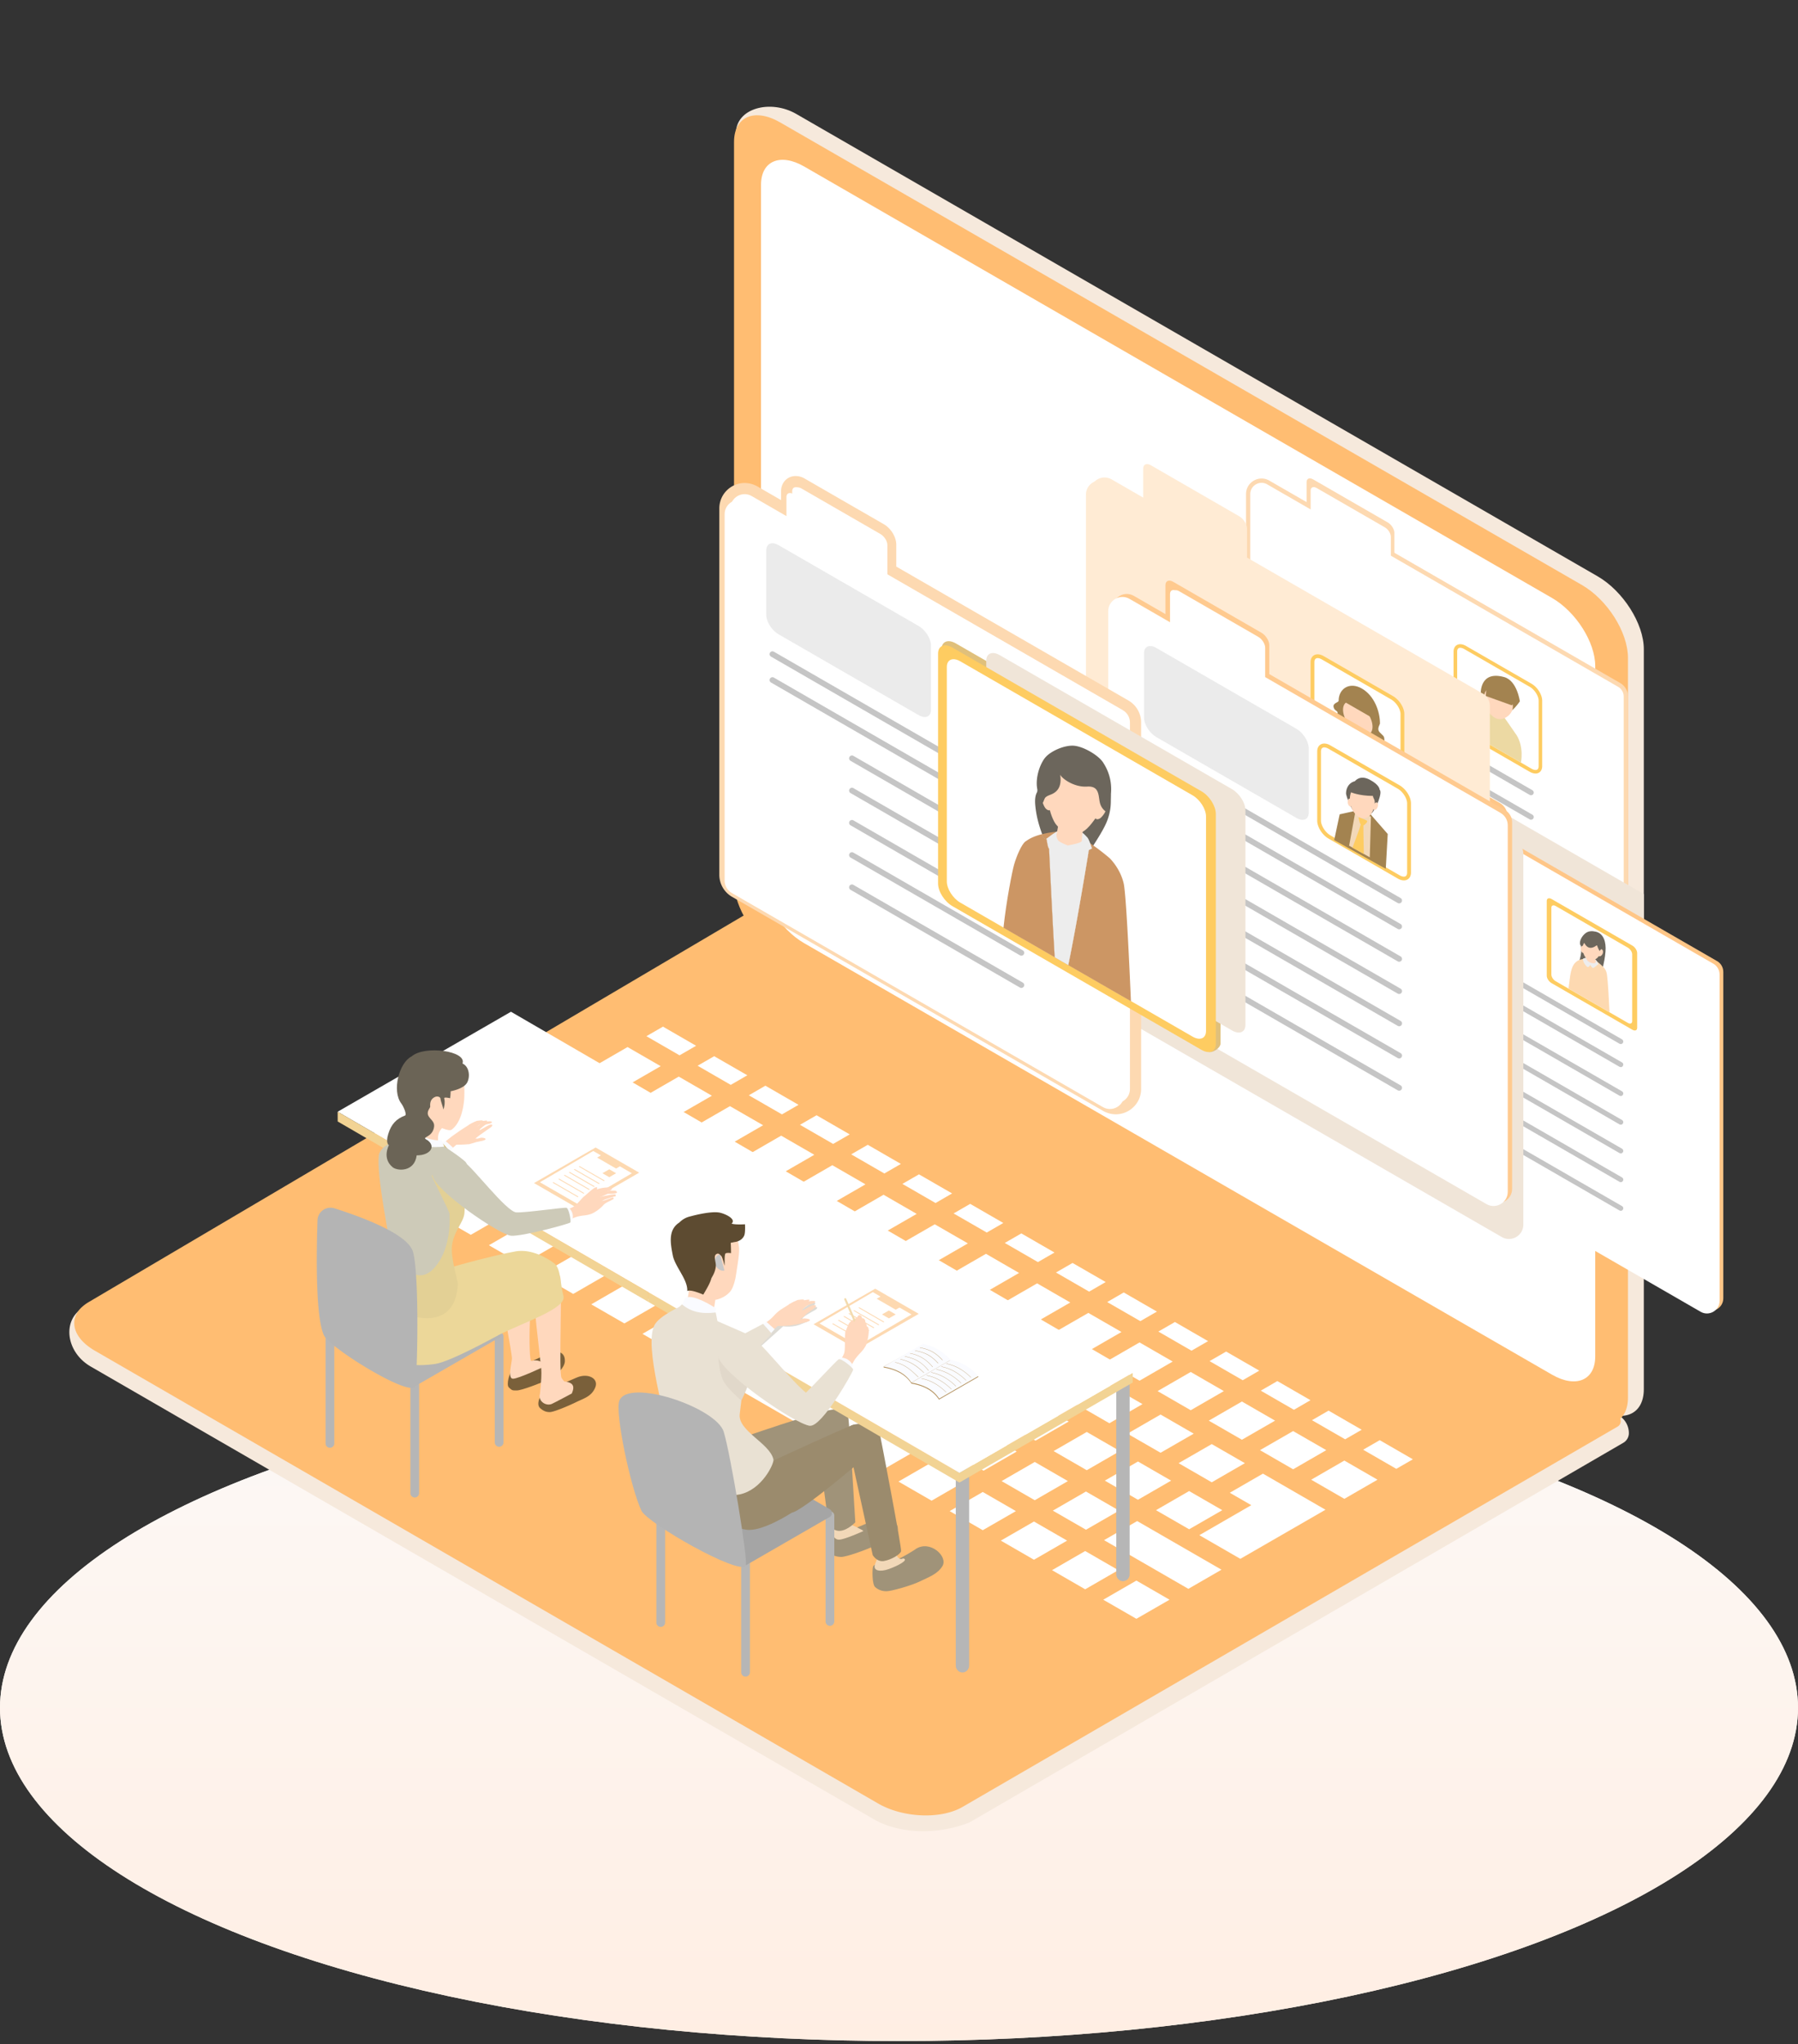 <svg viewBox="0 0 337 383" fill="none" xmlns="http://www.w3.org/2000/svg"><rect x="0" y="0" width="337" height="383" fill="#333333" stroke="none"/><ellipse cx="168.5" cy="319.965" rx="168.5" ry="62.453" fill="url(#a)"/><ellipse cx="168.5" cy="319.965" rx="168.5" ry="62.453" fill="url(#b)"/><path d="M303.361 265.154a3.893 3.893 0 0 1 1.938 3.359c0 .747-.397 1.439-1.043 1.812l-122.571 71.143c-6.134 2.403-13.21 2.1-17.888-.598L17.01 256.04c-4.679-2.706-5.426-8.724-1.378-11.065l127.171-73.064 160.565 93.243h-.007Z" fill="#F6E9DC"/><path d="M303.197 265.27a1.166 1.166 0 0 1 0 2.014l-122.82 71.284c-4.055 2.332-11.131 2.037-15.802-.669L17.78 253.07c-4.04-2.333-4.966-5.708-2.522-8.095h.008a7.54 7.54 0 0 1 1.377-1.027l123.926-73.11 1.86 1.073 160.768 93.359Z" fill="#FFBD72"/><path d="m127.367 197.727-6.212-3.584 3.106-1.789 6.212 3.585-3.106 1.788Zm9.598 5.537-6.212-3.585 3.106-1.788 6.212 3.577-3.106 1.796Zm9.597 5.529-6.211-3.577 3.105-1.797 6.212 3.585-3.106 1.789Zm9.591 5.536-6.212-3.584 3.106-1.789 6.212 3.585-3.106 1.788Zm9.598 5.536-6.212-3.584 3.106-1.789 6.212 3.585-3.106 1.788Zm9.598 5.537-6.212-3.585 3.106-1.788 6.211 3.577-3.105 1.796Zm9.598 5.529-6.212-3.577 3.106-1.796 6.212 3.584-3.106 1.789Zm9.59 5.537-6.212-3.585 3.106-1.789 6.212 3.585-3.106 1.789Zm9.599 5.536-6.212-3.585 3.106-1.788 6.212 3.577-3.106 1.796Zm9.597 5.529-6.212-3.577 3.106-1.796 6.212 3.584-3.106 1.789Zm9.59 5.537-6.212-3.585 3.106-1.789 6.212 3.585-3.106 1.789Zm9.599 5.536-6.212-3.585 3.106-1.788 6.212 3.577-3.106 1.796Zm9.597 5.537-6.211-3.585 3.106-1.796 6.211 3.584-3.106 1.797Zm9.598 5.528-6.212-3.577 3.106-1.796 6.212 3.585-3.106 1.788Zm9.591 5.537-6.212-3.585 3.106-1.788 6.212 3.585-3.106 1.788Zm-144.087-71.859-6.204-3.585 6.204-3.584 6.212 3.584-6.212 3.585Zm9.598 5.529-6.212-3.577 6.212-3.585 6.211 3.585-6.211 3.577Zm9.598 5.537-6.212-3.585 6.212-3.577 6.212 3.577-6.212 3.585Zm9.598 5.536-6.212-3.584 6.212-3.585 6.212 3.585-6.212 3.584Zm9.59 5.536-6.212-3.584 6.212-3.585 6.212 3.585-6.212 3.584Zm9.598 5.529-6.211-3.577 6.211-3.585 6.212 3.585-6.212 3.577Zm9.598 5.537-6.212-3.585 6.212-3.577 6.212 3.577-6.212 3.585Zm9.598 5.536-6.212-3.584 6.212-3.585 6.204 3.585-6.204 3.584Zm9.591 5.529-6.212-3.577 6.212-3.584 6.211 3.584-6.211 3.577Zm9.597 5.537-6.212-3.585 6.212-3.577 6.212 3.577-6.212 3.585Zm9.599 5.537-6.212-3.585 6.212-3.585 6.212 3.585-6.212 3.585Zm9.59 5.536-6.212-3.585 6.212-3.584 6.212 3.584-6.212 3.585Zm9.597 5.529-6.211-3.577 6.211-3.585 6.212 3.585-6.212 3.577Zm9.598 5.537-6.212-3.585 6.212-3.577 6.212 3.577-6.212 3.585Zm9.599 5.536-6.212-3.585 6.212-3.585 6.211 3.585-6.211 3.585Zm-140.001-69.51-10.298-5.933 6.212-3.585 10.298 5.941-6.212 3.577Zm9.59 5.536-6.211-3.585 6.211-3.577 6.212 3.577-6.212 3.585Zm9.598 5.537-6.212-3.585 6.212-3.584 6.212 3.584-6.212 3.585Zm9.599 5.536-6.212-3.584 6.212-3.585 6.212 3.585-6.212 3.584Zm9.597 5.529-6.211-3.577 6.211-3.585 6.204 3.585-6.204 3.577Zm9.59 5.537-6.212-3.585 6.212-3.577 6.212 3.577-6.212 3.585Zm9.598 5.536-6.212-3.584 6.212-3.585 6.212 3.585-6.212 3.584Zm9.599 5.529-6.212-3.577 6.212-3.585 6.211 3.585-6.211 3.577Zm9.589 5.537-6.211-3.585 6.211-3.577 6.212 3.577-6.212 3.585Zm9.598 5.536-6.212-3.585 6.212-3.585 6.212 3.585-6.212 3.585Zm9.599 5.537-6.212-3.585 6.212-3.585 6.211 3.585-6.211 3.585Zm9.597 5.529-6.211-3.577 6.211-3.585 6.212 3.585-6.212 3.577Zm9.591 5.536-6.212-3.585 6.212-3.577 6.212 3.577-6.212 3.585ZM98.137 207.424l-6.212 3.577 15.81 9.121 6.211-3.585-15.81-9.113Zm19.188 18.235-6.212-3.585 6.212-3.585 6.212 3.585-6.212 3.585Zm9.598 5.528-6.212-3.577 6.212-3.585 6.212 3.585-6.212 3.577Zm9.597 5.537-6.211-3.585 6.211-3.577 6.212 3.577-6.212 3.585Zm9.599 5.537-6.212-3.585 6.212-3.585 6.212 3.585-6.212 3.585Zm9.59 5.528-6.212-3.577 6.212-3.585 6.212 3.585-6.212 3.577Zm9.599 5.537-6.212-3.585 6.212-3.577 6.211 3.577-6.211 3.585Zm9.597 5.536-6.212-3.584 6.212-3.585 6.212 3.585-6.212 3.584Zm9.59 5.529-6.204-3.577 6.204-3.585 6.212 3.585-6.212 3.577Zm9.599 5.537-6.212-3.585 6.212-3.577 6.211 3.577-6.211 3.585Zm9.597 5.536-6.212-3.585 6.212-3.585 6.212 3.585-6.212 3.585Zm9.598 5.537-6.212-3.585 6.212-3.584 6.212 3.584-6.212 3.585Zm9.59 5.528-6.212-3.577 6.212-3.584 6.212 3.584-6.212 3.577Z" fill="#fff"/><path d="m236.712 276.102-6.212 3.585 4.032 2.325-9.738 5.622 7.683 4.432 15.958-9.199-11.723-6.765ZM88.391 213.038l-6.211 3.585 15.81 9.113 6.211-3.577-15.81-9.121Zm19.197 18.235-6.212-3.585 6.212-3.577 6.212 3.577-6.212 3.585Zm9.59 5.537-6.212-3.585 6.212-3.585 6.211 3.585-6.211 3.585Zm9.597 5.536-6.212-3.585 6.212-3.585 6.212 3.585-6.212 3.585Zm9.599 5.529-6.212-3.577 6.212-3.585 6.212 3.585-6.212 3.577Zm9.598 5.536-6.212-3.585 6.212-3.576 6.211 3.576-6.211 3.585Zm9.589 5.537-6.211-3.585 6.211-3.585 6.212 3.585-6.212 3.585Zm9.599 5.529-6.212-3.577 6.212-3.585 6.212 3.585-6.212 3.577Zm9.598 5.536-6.212-3.585 6.212-3.577 6.212 3.577-6.212 3.585Zm9.59 5.537-6.204-3.585 6.204-3.585 6.211 3.585-6.211 3.585Zm9.598 5.537-6.212-3.585 6.212-3.585 6.212 3.585-6.212 3.585Zm9.598 5.528-6.212-3.577 6.212-3.584 6.212 3.584-6.212 3.577Zm9.598-1.625-6.212 3.577 15.802 9.121 6.212-3.585-15.802-9.113ZM78.653 225.822l-6.212-3.577 6.212-3.584 6.212 3.584-6.212 3.577Zm9.59 5.537-6.212-3.585 6.212-3.577 6.212 3.577-6.212 3.585Zm9.599 5.537-6.212-3.585 6.212-3.585 6.212 3.585-6.212 3.585Zm9.597 5.536-6.211-3.585 6.211-3.584 6.212 3.584-6.212 3.585Zm9.59 5.529-6.212-3.577 6.212-3.585 6.212 3.585-6.212 3.577Zm9.598-1.626-6.212 3.577 44.596 25.724 6.212-3.585-44.596-25.716Zm47.983 34.837-6.212-3.584 6.212-3.585 6.212 3.585-6.212 3.584Zm9.59 5.529-6.204-3.577 6.204-3.584 6.212 3.584-6.212 3.577Zm9.598 5.537-6.212-3.585 6.212-3.577 6.212 3.577-6.212 3.585Zm9.597 5.537-6.211-3.585 6.211-3.585 6.212 3.585-6.212 3.585Zm9.599 5.528-6.212-3.577 6.212-3.585 6.212 3.585-6.212 3.577Z" fill="#fff"/><path d="M308.102 121.631v138.655c0 4.774-3.884 6.415-8.664 3.647l-150.22-86.641c-4.795-2.753-8.664-8.865-8.664-13.655l-2.623-138.64c0-4.774 6.492-6.415 11.287-3.662l150.22 86.641c4.78 2.761 8.664 8.873 8.664 13.655Z" fill="#F6E9DC"/><path d="M305.128 123.233v138.639c0 4.775-3.877 6.415-8.664 3.663l-150.22-86.641c-4.78-2.761-8.664-8.873-8.664-13.655V26.592c0-4.775 3.884-6.416 8.664-3.647l150.22 86.641c4.795 2.752 8.664 8.864 8.664 13.654v-.007Z" fill="#FFBD72"/><path d="m290.906 257.564-74.238-42.815-65.941-38.032c-4.468-2.574-8.087-8.282-8.087-12.738V34.609c0-4.464 3.619-5.988 8.087-3.414l140.179 80.848c4.468 2.574 8.088 8.282 8.088 12.737v129.371c0 4.463-3.62 5.987-8.088 3.413Z" fill="#fff"/><path d="m246.123 98.722 13.996 8.072c.685.396 1.229.163 1.229-.521v-6.439c0-.684-.552-1.547-1.229-1.944l-13.996-8.071c-.686-.397-1.23-.163-1.23.52v6.44c0 .684.552 1.547 1.23 1.943Z" fill="#FDD9B1"/><path d="m300.963 197.587-65.762-37.924a2.515 2.515 0 0 1-1.261-2.177V92.571c0-1.936 2.094-3.141 3.776-2.177l65.761 37.924a2.515 2.515 0 0 1 1.261 2.177v64.915c0 1.936-2.094 3.141-3.775 2.177Z" fill="#fff"/><path d="M302.216 198.326a2.889 2.889 0 0 1-1.456-.396l-65.761-37.924a2.927 2.927 0 0 1-1.456-2.52V92.572c0-1.05.545-1.999 1.456-2.52.91-.528 2-.528 2.919 0l65.761 37.924a2.93 2.93 0 0 1 1.456 2.52v64.914c0 1.05-.545 1.999-1.456 2.52a2.91 2.91 0 0 1-1.456.396h-.007Zm-1.059-1.081a2.103 2.103 0 0 0 2.117 0 2.09 2.09 0 0 0 1.059-1.827v-64.915c0-.754-.405-1.454-1.059-1.827l-65.761-37.924a2.103 2.103 0 0 0-2.117 0 2.09 2.09 0 0 0-1.059 1.828v64.914c0 .754.405 1.454 1.059 1.828l65.761 37.923Z" fill="#FDD9B1"/><path d="m246.784 99.555 12.774 7.364c.623.357 1.129.147 1.129-.475v-5.871c0-.622-.506-1.415-1.129-1.773l-12.774-7.364c-.623-.357-1.129-.147-1.129.475v5.87c0 .623.506 1.416 1.129 1.774Zm27.836 37.682 12.26 7.069c1.02.583 1.838.241 1.838-.778v-12.247c0-1.019-.826-2.318-1.838-2.901l-12.26-7.068c-1.019-.583-1.837-.241-1.837.777v12.248c0 1.018.825 2.317 1.837 2.9Z" fill="#fff"/><path d="M287.8 144.928c-.335 0-.709-.109-1.09-.327l-12.26-7.068c-1.129-.654-2.009-2.053-2.009-3.189v-12.247c0-.567.218-1.003.615-1.236.46-.265 1.09-.202 1.728.171l12.261 7.068c1.128.653 2.008 2.053 2.008 3.188v12.248c0 .567-.218 1.003-.615 1.236a1.257 1.257 0 0 1-.638.163v-.007Zm-14.098-23.562a.63.63 0 0 0-.303.07c-.234.132-.28.428-.28.653v12.248c0 .894.762 2.084 1.673 2.612l10.283 5.934 1.977 1.143c.421.241.818.303 1.059.171.234-.132.28-.428.28-.653v-12.248c0-.894-.763-2.084-1.673-2.612l-12.261-7.069c-.272-.155-.537-.241-.755-.241v-.008Z" fill="#FECC61"/><path d="M277.547 129.982s1.861 2.761 3.262 3.678c1.837 1.198 4.056-2.255 4.056-2.255s-.506-3.865-2.92-4.541c-4.662-1.307-4.405 3.118-4.405 3.118h.007Z" fill="#A38350"/><path d="m284.219 137.688-1.814-2.62c-.919-1.447-2.398-2.302-3.316-1.913l-2.297.941c-1.276.7-1.432 1.913-1.782 2.962l10.057 5.817s.631-2.869-.848-5.195v.008Z" fill="#ECD9A3"/><path d="M278.193 130.503c0 1.446.561 3.157 2.009 3.989 1.448.832 3.355-.614 3.355-2.053 0-1.438-1.3-2.201-2.748-3.04-1.448-.832-2.616-.343-2.616 1.104Z" fill="#FFD8BD"/><path d="m278.481 130.402 4.85 1.742.989-1.065-5.652-3.002-.187 2.325Z" fill="#A38350"/><path d="M286.959 149.002a.483.483 0 0 1-.25-.07l-44.097-25.435a.508.508 0 0 1 .506-.879l44.097 25.436c.242.14.327.451.187.692a.499.499 0 0 1-.436.249l-.007.007Zm0 4.588a.483.483 0 0 1-.25-.07l-44.097-25.435a.508.508 0 0 1 .506-.879l44.097 25.436c.242.14.327.451.187.692a.499.499 0 0 1-.436.249l-.007.007Zm0 5.739a.48.48 0 0 1-.249-.07l-30.04-17.325a.507.507 0 0 1 .506-.879l30.04 17.325c.241.14.327.451.186.692a.496.496 0 0 1-.435.249l-.008.008Zm0 5.715a.48.48 0 0 1-.249-.07l-30.04-17.325a.507.507 0 0 1 .506-.878l30.04 17.325c.241.14.327.451.186.692a.498.498 0 0 1-.435.249l-.008.007Zm0 5.708a.489.489 0 0 1-.249-.07l-30.04-17.325a.507.507 0 0 1 .506-.879l30.04 17.325c.241.14.327.451.186.692a.496.496 0 0 1-.435.249l-.008.008Zm0 5.716a.489.489 0 0 1-.249-.07l-30.04-17.325a.507.507 0 0 1 .506-.879l30.04 17.325c.241.14.327.451.186.692a.498.498 0 0 1-.435.249l-.008.008Zm0 5.707a.48.48 0 0 1-.249-.07l-30.04-17.325a.507.507 0 0 1 .506-.879l30.04 17.325c.241.14.327.451.186.693a.497.497 0 0 1-.435.248l-.008.008Z" fill="#C5C5C5"/><path d="M308.101 167.525v62.325l-42.736-24.635a2.232 2.232 0 0 1-1.105-1.92v-57.232c0-1.711 1.845-2.776 3.331-1.921l40.51 23.375v.008Z" fill="#F0E5D8"/><path d="m321.824 180.068-39.334-22.683v-4.845c0-.715-.584-1.633-1.3-2.045l-14.736-8.499c-.716-.412-1.299-.171-1.299.544v4.845l-5.27-3.041c-1.581-.909-3.55.226-3.55 2.045v61.136c0 .847.451 1.625 1.183 2.045l61.932 35.715c1.58.91 3.549-.225 3.549-2.045v-61.135c0-.848-.451-1.625-1.183-2.045l.008.008Z" fill="#FFC687"/><path d="m321.108 180.55-39.668-22.878v-4.704c0-.638-.522-1.462-1.16-1.827l-13.179-7.605c-.638-.374-1.16-.148-1.16.489v4.705l-6.757-3.896c-1.58-.91-3.549.226-3.549 2.045v61.136c0 .847.451 1.625 1.183 2.045l61.931 35.715c1.581.91 3.55-.225 3.55-2.045v-61.135c0-.848-.451-1.625-1.183-2.045h-.008Z" fill="#fff"/><path d="M303.773 195.612a.51.51 0 0 1-.234-.062l-41.529-23.951a.472.472 0 1 1 .475-.816l41.529 23.95a.47.47 0 0 1 .171.645.47.47 0 0 1-.412.242v-.008Zm0 4.323a.499.499 0 0 1-.234-.062l-41.529-23.951a.472.472 0 0 1 .475-.816l41.529 23.95a.47.47 0 0 1 .171.646.47.47 0 0 1-.412.241v-.008Zm0 5.412a.499.499 0 0 1-.234-.062l-28.288-16.314a.472.472 0 1 1 .475-.817l28.288 16.315a.47.47 0 0 1 .171.645.47.47 0 0 1-.412.241v-.008Zm0 5.374a.51.51 0 0 1-.234-.062l-28.288-16.315a.471.471 0 1 1 .475-.816l28.288 16.314a.47.47 0 0 1 .171.646.47.47 0 0 1-.412.241v-.008Zm0 5.381a.5.5 0 0 1-.234-.063l-28.288-16.314a.471.471 0 1 1 .475-.816l28.288 16.314a.47.47 0 0 1 .171.645.469.469 0 0 1-.412.241v-.007Zm0 5.381a.499.499 0 0 1-.234-.062l-28.288-16.314a.473.473 0 0 1 .475-.817l28.288 16.314a.47.47 0 0 1 .171.646.47.47 0 0 1-.412.241v-.008Zm0 5.373a.499.499 0 0 1-.234-.062l-28.288-16.314a.473.473 0 0 1 .475-.817l28.288 16.314a.47.47 0 0 1 .171.646.47.47 0 0 1-.412.241v-.008Z" fill="#C5C5C5"/><path d="m305.976 192.945-15.187-8.756c-.483-.28-.88-.894-.88-1.376V168.8c0-.482.389-.645.88-.373l15.187 8.756c.482.28.879.894.879 1.376v14.012c0 .483-.389.646-.879.374Z" fill="#FECC61"/><path d="M305.922 178.8v12.527c0 .428-.358.584-.787.335l-3.456-1.991-7.698-4.44-2.421-1.4c-.428-.249-.787-.801-.787-1.228v-12.528c0-.427.359-.575.787-.334l13.575 7.831c.429.248.787.8.787 1.228Z" fill="#fff"/><path d="M296.285 177.175c.343.474-.202 3.46-.568 3.188 0 0 1.3 1.151 2.218 1.75 1.199.785 2.343.373 2.343.373-.28.062.452-1.89.639-4.168.155-1.835-.358-3.414-1.798-3.748-.67-.156-1.324-.171-1.908.249-.794.583-1.362 1.757-.934 2.356h.008Z" fill="#6C665C"/><path d="m301.679 189.663-7.699-4.44c.468-3.211.304-5.723 3.667-5.583h.008c.576.062 1.627.459 1.627.459 1.37 1.135 1.798 1.477 1.938 2.69.148 1.151.335 4.246.451 6.874h.008Z" fill="#FDD9B1"/><path d="M299.187 179.935s-.475-.599-1.09-.606c-.537 0-1.222.178-1.401.311.024.124.296.824.467.956.156.125.748.187 1.448.117.701-.07.568-.778.568-.778h.008Z" fill="#EDEDED"/><path d="M297.459 180.176c-.109-.085-.148-.334-.156-.451l-.599-.07c-.063.685.724 1.555.934 1.54.21-.016.459-.428.467-.443 0-.07.015-.195.015-.265 0 0-.498-.179-.661-.311Z" fill="#EDEDED"/><path d="M299.593 180.643c-.257.14-.911.863-1.121.684-.211-.179-.545-.661-.475-.879.194.016 1.012-.249 1.191-.513.054.031.381.63.405.708Z" fill="#EDEDED"/><path d="M297.592 179.15c-.202.093-.358.194-.288.428.094.295.304.521.568.676.187.109.374.187.592.21.14.016.311.039.444-.015.163-.063.241-.242.202-.413-.086-.35-.498-.645-.809-.769-.218-.086-.46-.109-.709-.117Z" fill="#FFD8BD"/><path d="M296.634 177.563c0 .941.373 2.279 1.533 2.341.631.031 1.409-.288 1.682-1.197.148-.498.264-.545.015-.988-.311-.552-1.027-.941-1.549-1.236-.942-.545-1.673.14-1.673 1.088l-.008-.008Z" fill="#FFD8BD"/><path d="M296.837 176.475c.545 1.135 1.277 1.508 2.483.614.273.762.498 1.306.817 1.143l-.233-1.135-2.592-1.423-.475.801Z" fill="#6C665C"/><path d="M300.386 178.691c-.148.358-.467.568-.724.459-.257-.101.265-1.4.522-1.299.257.101.35.475.202.84Zm-3.464-.125c-.272.055-.553-.217-.623-.598-.07-.381.094-.731.366-.778.273-.054.53 1.322.257 1.376Z" fill="#FFD8BD"/><path d="m277.906 129.951-44.176-25.482v-5.436c0-.8-.654-1.835-1.455-2.301l-16.55-9.55c-.801-.466-1.455-.186-1.455.615v5.435l-5.916-3.413c-1.775-1.027-3.994.256-3.994 2.302v68.67c0 .949.506 1.827 1.331 2.302l69.56 40.116c1.775 1.027 3.994-.256 3.994-2.301v-68.671c0-.948-.506-1.827-1.331-2.302l-.008.016Z" fill="#FFEBD4"/><path d="m277.096 130.495-44.557-25.7v-5.287c0-.724-.584-1.641-1.308-2.053l-14.805-8.538c-.724-.413-1.308-.171-1.308.552v5.287l-7.59-4.377c-1.774-1.027-3.993.256-3.993 2.301v68.671c0 .948.506 1.827 1.331 2.301l69.56 40.117c1.775 1.027 3.994-.257 3.994-2.302v-68.67c0-.949-.506-1.827-1.332-2.302h.008Z" fill="#FFEBD4"/><path d="m247.944 140.091 12.969 7.481c1.074.622 1.946.248 1.946-.825v-12.955c0-1.073-.872-2.449-1.946-3.071l-12.969-7.481c-1.074-.622-1.946-.249-1.946.825v12.954c0 1.074.872 2.45 1.946 3.072Z" fill="#fff"/><path d="M261.885 148.233c-.358 0-.755-.117-1.152-.35l-12.968-7.481c-1.191-.684-2.125-2.169-2.125-3.375v-12.955c0-.598.233-1.065.653-1.306.483-.28 1.153-.218 1.83.179l12.968 7.48c1.191.685 2.125 2.17 2.125 3.375v12.955c0 .599-.233 1.066-.653 1.307a1.32 1.32 0 0 1-.678.171Zm-13.762-8.445 12.968 7.48c.444.257.864.327 1.113.179.242-.14.296-.451.296-.692V133.8c0-.941-.809-2.208-1.767-2.76l-12.968-7.481c-.444-.256-.864-.326-1.113-.179-.242.14-.296.451-.296.692v12.955c0 .941.809 2.209 1.767 2.761Z" fill="#FECC61"/><path d="M250.902 131.296c0 .311-1.082.413-.958 1.136.133.723.686.692.748 1.026.14.778-1.183.389-.701 1.672.483 1.291 3.021 1.19 4.5 2.154 1.938 1.267 5.495 3.429 4.935.879-.094-.42-.88-.825-1.043-1.299-.187-.529.264-1.12.264-1.33 0-2.286-1.09-5.202-3.386-6.524-2.288-1.322-4.359 0-4.359 2.279v.007Z" fill="#A38350"/><path d="m259.192 142.541-3.013-4.744c-.965-1.524-2.537-2.434-3.51-2.022l-3.013 1.276c-1.565.661-.459 3.966 1.751 5.241l6.025 3.476c2.211 1.275 3.317-.755 1.752-3.22l.008-.007Z" fill="#A38350"/><path d="M251.727 132.968c0 1.524 1.237 3.476 2.763 4.363 1.526.878 2.763.357 2.763-1.167s-1.237-3.476-2.763-4.362c-1.526-.879-2.763-.358-2.763 1.166Z" fill="#FFD8BD"/><path d="m251.96 131.475 4.927 2.838v-1.454l-4.927-2.838v1.454Zm9.038 21.058a.539.539 0 0 1-.265-.07l-46.651-26.905a.534.534 0 1 1 .538-.926l46.65 26.906a.532.532 0 0 1-.264.995h-.008Zm0 4.86a.539.539 0 0 1-.265-.07l-46.651-26.905a.534.534 0 1 1 .538-.925l46.65 26.905a.534.534 0 0 1-.264.995h-.008Zm0 6.073a.533.533 0 0 1-.264-.07l-31.776-18.328a.533.533 0 0 1-.194-.731.533.533 0 0 1 .731-.194l31.776 18.328a.533.533 0 0 1-.265.995h-.008Zm0 6.042a.533.533 0 0 1-.264-.07l-31.776-18.328a.533.533 0 0 1-.194-.731.533.533 0 0 1 .731-.194l31.776 18.328a.533.533 0 0 1-.265.995h-.008Zm0 6.042a.533.533 0 0 1-.264-.07l-31.776-18.328a.533.533 0 0 1-.194-.731.533.533 0 0 1 .731-.194l31.776 18.328a.533.533 0 0 1-.265.995h-.008Zm0 6.042a.533.533 0 0 1-.264-.07l-31.776-18.328a.533.533 0 0 1-.194-.731.533.533 0 0 1 .731-.194l31.776 18.328a.533.533 0 0 1-.265.995h-.008Zm0 6.034a.533.533 0 0 1-.264-.07l-31.776-18.328a.534.534 0 1 1 .537-.925l31.776 18.328a.533.533 0 0 1-.265.995h-.008Z" fill="#A38350"/><path d="m281.478 231.771-70.385-40.591a2.69 2.69 0 0 1-1.347-2.325v-69.479c0-2.068 2.242-3.367 4.04-2.325l70.385 40.591a2.69 2.69 0 0 1 1.347 2.325v69.479c0 2.069-2.242 3.367-4.04 2.325Z" fill="#F0E5D8"/><path d="m282.077 151.779-44.176-25.482v-5.436c0-.801-.654-1.835-1.455-2.302l-16.55-9.549c-.802-.466-1.455-.186-1.455.615v5.435l-5.916-3.414c-1.775-1.026-3.994.257-3.994 2.302v68.671c0 .948.506 1.827 1.331 2.301l69.56 40.117c1.775 1.026 3.994-.257 3.994-2.302v-68.67c0-.949-.506-1.828-1.331-2.302l-.008.016Z" fill="#FFCA8F"/><path d="m281.276 152.323-44.144-25.459v-5.497c0-.723-.584-1.641-1.308-2.053l-14.806-8.538c-.296-.171-.568-.226-.794-.187-.537-.148-.926.117-.926.708v5.287l-7.59-4.378c-1.775-1.026-3.993.257-3.993 2.302v68.671c0 .948.506 1.827 1.331 2.301l69.56 40.117c1.775 1.027 3.993-.257 3.993-2.302v-68.67c0-.949-.506-1.827-1.331-2.302h.008Z" fill="#fff"/><path d="m216.737 138.108 26.248 15.14c1.277.739 2.312.304 2.312-.979v-12.077c0-1.275-1.035-2.908-2.312-3.647l-26.248-15.14c-1.277-.738-2.312-.303-2.312.98v12.076c0 1.276 1.035 2.909 2.312 3.647Z" fill="#EBEBEB"/><path d="m249.181 156.818 12.969 7.48c1.074.622 1.946.249 1.946-.824v-12.955c0-1.073-.872-2.45-1.946-3.072l-12.969-7.48c-1.074-.622-1.946-.249-1.946.824v12.955c0 1.073.872 2.449 1.946 3.072Z" fill="#fff"/><path d="M263.13 164.951c-.358 0-.755-.116-1.152-.349l-12.968-7.481c-1.191-.684-2.125-2.17-2.125-3.375v-12.955c0-.599.233-1.065.654-1.306.482-.28 1.152-.218 1.829.179l12.968 7.48c1.191.685 2.126 2.17 2.126 3.375v12.955c0 .599-.234 1.065-.654 1.306a1.307 1.307 0 0 1-.678.171Zm-13.77-8.437 12.969 7.481c.443.257.864.327 1.113.179.249-.14.296-.451.296-.692v-12.955c0-.941-.81-2.209-1.767-2.761l-12.969-7.48c-.444-.257-.864-.327-1.113-.179-.241.14-.296.451-.296.692v12.955c0 .941.81 2.208 1.767 2.76Z" fill="#FECC61"/><path d="M252.287 148.692c0 .264 1.098 3.966 2.584 4.199 2.748.436 2.92-1.757 3.402-3.328.483-1.571-.335-1.687-2.281-2.807-1.946-1.12-3.705 0-3.705 1.936Z" fill="#6C665C"/><path d="m260.102 156.258-2.973-3.406c-.826-1.299-2.452-1.236-3.278-.886l-2.755.606-1.028 4.829 9.668 5.381.366-6.524Z" fill="#A38350"/><path d="m256.74 160.628-3.869-2.177 1.199-6.563 2.888 1.119-.218 7.621Z" fill="#F2D8B8"/><path d="M256.234 153.793c-.319-.233-1.533-.661-1.596-.692.055.342.133 1.027.421 1.369-.203.762-1.565 4.354-1.565 4.354l2.133 1.182s-.109-4.541-.086-5.357c.265-.07.826-.677.693-.856Z" fill="#FECC61"/><path d="M253.424 148.046c-.724 1.221-.491 3.181.521 4.37 1.012 1.19 2.421 1.159 3.145-.062.42-.707.708-1.679.522-2.589-.133-.661-.615-1.276-1.044-1.781-1.011-1.19-2.42-1.159-3.144.062Z" fill="#FFD8BD"/><path d="M253.097 148.396s1.518.716 4.25.731c-.039.335.475.988.49 1.268.031.544-.381.599-.381.599l.272.575s1.503-3.033.849-3.624c0 0 .046-.863-1.845-1.858-1.892-.995-2.779.288-2.779.288l-.864 2.021h.008Z" fill="#6C665C"/><path d="M257.853 151.693c.256-.163.451-.583.436-.941-.016-.35-.242-.505-.499-.342-.257.164-.451.583-.436.941.016.35.242.506.499.342Zm-4.492-.785c.148-.272.109-.731-.077-1.034-.187-.303-.452-.327-.6-.055-.148.273-.109.731.078 1.035.187.303.451.326.599.054Z" fill="#FFD8BD"/><path d="M262.243 169.259a.539.539 0 0 1-.265-.07l-46.65-26.905a.535.535 0 1 1 .537-.925l46.651 26.905a.534.534 0 0 1-.265.995h-.008Zm0 4.86a.539.539 0 0 1-.265-.07l-46.65-26.905a.534.534 0 1 1 .537-.925l46.651 26.905a.534.534 0 0 1-.265.995h-.008Zm0 6.074a.543.543 0 0 1-.264-.07l-31.776-18.328a.534.534 0 1 1 .538-.926l31.775 18.328a.533.533 0 0 1-.265.996h-.008Zm0 6.042a.543.543 0 0 1-.264-.07l-31.776-18.328a.534.534 0 1 1 .538-.926l31.775 18.328a.533.533 0 0 1-.265.996h-.008Zm0 6.042a.543.543 0 0 1-.264-.07l-31.776-18.328a.534.534 0 1 1 .538-.926l31.775 18.328a.533.533 0 0 1-.265.996h-.008Zm0 6.034a.533.533 0 0 1-.264-.07l-31.776-18.328a.534.534 0 1 1 .538-.926l31.775 18.329a.532.532 0 0 1-.265.995h-.008Zm0 6.042a.533.533 0 0 1-.264-.07l-31.776-18.328a.534.534 0 1 1 .538-.926l31.775 18.329a.532.532 0 0 1-.265.995h-.008Z" fill="#C5C5C5"/><path d="M209.132 208.777a4.842 4.842 0 0 1-2.375-.638l-69.56-40.116a4.762 4.762 0 0 1-2.374-4.106v-68.67a4.757 4.757 0 0 1 4.749-4.752 4.85 4.85 0 0 1 2.374.638l4.452 2.566v-1.672c0-1.617 1.176-2.838 2.74-2.838.569 0 1.145.163 1.697.482l14.806 8.538c1.362.786 2.351 2.411 2.351 3.865v4.082l43.514 25.094a4.76 4.76 0 0 1 2.374 4.105v68.671a4.688 4.688 0 0 1-1.456 3.421 4.749 4.749 0 0 1-3.3 1.33h.008Z" fill="#FDD9B1"/><path d="m210.462 133.062-44.557-25.7v-5.288c0-.723-.583-1.641-1.307-2.053l-14.806-8.538c-.724-.412-1.308-.171-1.308.552v5.288l-7.589-4.378c-1.775-1.026-3.994.257-3.994 2.302v68.67c0 .949.506 1.827 1.331 2.302l69.56 40.117c1.775 1.026 3.994-.257 3.994-2.302v-68.671c0-.948-.506-1.827-1.331-2.301h.007Z" fill="#fff"/><path d="m209.38 134.15-44.557-25.7v-5.288c0-.723-.583-1.64-1.307-2.053l-14.806-8.538c-.724-.412-1.308-.17-1.308.553v5.287l-7.589-4.378c-1.775-1.026-3.994.257-3.994 2.302v68.67c0 .949.506 1.828 1.331 2.302l69.56 40.117c1.775 1.026 3.994-.257 3.994-2.302v-68.67c0-.949-.506-1.828-1.331-2.302h.007Z" fill="#fff"/><path d="m145.931 118.847 26.249 15.14c1.276.739 2.311.303 2.311-.98v-12.076c0-1.275-1.035-2.908-2.311-3.647l-26.249-15.14c-1.277-.739-2.312-.303-2.312.98V115.2c0 1.275 1.035 2.908 2.312 3.647Z" fill="#EBEBEB"/><path d="M191.431 150.006a.547.547 0 0 1-.265-.07l-46.651-26.906a.534.534 0 1 1 .537-.925l46.651 26.905a.534.534 0 0 1-.265.996h-.007Zm0 4.852a.547.547 0 0 1-.265-.07l-46.651-26.906a.534.534 0 1 1 .537-.925l46.651 26.905a.534.534 0 0 1-.265.996h-.007Zm0 6.073a.539.539 0 0 1-.265-.07l-31.775-18.328a.536.536 0 0 1 .537-.926l31.775 18.329a.533.533 0 0 1-.264.995h-.008Zm0 6.042a.539.539 0 0 1-.265-.07l-31.775-18.328a.536.536 0 0 1 .537-.926l31.775 18.329a.533.533 0 0 1-.264.995h-.008Zm0 6.042a.539.539 0 0 1-.265-.07l-31.775-18.328a.536.536 0 0 1 .537-.926l31.775 18.329a.533.533 0 0 1-.264.995h-.008Zm0 6.042a.539.539 0 0 1-.265-.07l-31.775-18.328a.536.536 0 0 1 .537-.926l31.775 18.329a.533.533 0 0 1-.264.995h-.008Zm0 6.042a.539.539 0 0 1-.265-.07l-31.775-18.328a.536.536 0 0 1 .537-.926l31.775 18.329a.533.533 0 0 1-.264.995h-.008Z" fill="#C5C5C5"/><path d="m150.205 100.931 14.806 8.538c.724.412 1.308.171 1.308-.552v-6.812c0-.723-.584-1.641-1.308-2.053l-14.806-8.538c-.724-.412-1.308-.17-1.308.552v6.812c0 .723.584 1.641 1.308 2.053Z" fill="#fff"/><path d="m225.829 195.915-46.675-26.92c-1.487-.856-2.693-2.753-2.693-4.238v-43.072c0-1.485 1.206-1.991 2.693-1.135l46.675 26.92c1.486.856 2.693 2.753 3.004 4.822 0 0-.07 42.527-.07 43.242 0 .716-1.191 1.618-2.016 1.587-.412-.016-.833-.63-.918-1.206Z" fill="#E0C07B"/><path d="m230.919 193.069-43.553-25.116c-1.386-.801-2.514-2.574-2.514-3.959V123.8c0-1.384 1.12-1.858 2.514-1.058l43.553 25.117c1.385.801 2.514 2.574 2.514 3.958v40.195c0 1.384-1.121 1.858-2.514 1.057Z" fill="#F0E5D8"/><path d="m225.19 196.701-46.674-26.921c-1.487-.855-2.694-2.752-2.694-4.238v-43.071c0-1.486 1.207-1.991 2.694-1.136l46.674 26.921c1.487.855 2.693 2.753 2.693 4.238v43.072c0 1.485-1.206 1.99-2.693 1.135Z" fill="#FECC61"/><path d="m223.532 194.228-43.553-25.117c-1.385-.801-2.514-2.574-2.514-3.958v-40.194c0-1.384 1.121-1.859 2.514-1.058l43.553 25.117c1.386.801 2.514 2.574 2.514 3.958v40.194c0 1.384-1.121 1.859-2.514 1.058Z" fill="#fff"/><path d="M208.213 149.679c-.023.707.078 2.216-.794 4.346-.537 1.299-1.689 3.134-2.498 4.378-.109.156-.195.296-.288.42-.063.101-.125.187-.18.265-.249.365-.412.598-.443.653h-.008s-.179-.047-.49-.132c-.172-.047-.374-.109-.615-.179-.218-.062-.46-.132-.717-.218 0 0 0 .008-.007 0a115.26 115.26 0 0 1-2.032-.622 94.968 94.968 0 0 1-2.623-.848 29.607 29.607 0 0 1-.958-.349c-.132-.055-.257-.109-.366-.14-.007-.008-.015-.016-.023-.008-.366-.171-.599-.296-.623-.373-.07-.187-.132-.382-.218-.584-.537-1.516-1.074-3.126-1.292-5.466-.117-1.338.109-2.053.413-2.52.264-.443.607-.661.77-.995.039-.078.6-.902 1.44-1.843h.008c1.246-1.392 3.114-3.033 4.92-2.986 2.942.062 5.698 4.891 6.04 5.226a.643.643 0 0 1 .133.171c.264.35.397.785.436 1.244.015.186.023.373.015.56Z" fill="#6C665C"/><path d="m211.981 187.602-4.593-2.643-.117-.07-7.052-4.059c1.549-7.466 3.37-18.578 3.783-21.089.039-.055.194-.288.444-.653l.225-.125s-.015-.054-.046-.14c.085-.124.179-.264.288-.42a43.433 43.433 0 0 1 3.074 2.388s1.962 1.866 2.624 4.72c.428 1.835 1.004 13.779 1.362 22.091h.008Z" fill="#CC9664"/><path d="M204.632 158.823c.024.094.047.14.047.14l-.226.125c-.249.365-.412.598-.444.653-.412 2.512-2.234 13.624-3.783 21.089l-2.537-1.462c-.413-6.944-.864-16.315-1.059-20.343-.039-.046-.07-.093-.101-.132-.14-.225-.312-1.314-.366-1.648-.366-.171-.599-.296-.623-.373-.07-.187-.132-.382-.218-.584a20.44 20.44 0 0 1 2.694-.458c.039 0 .07 0 .116-.008.522-.024 1.02-.039 1.487.008 0 0 0 .007.008 0a4.94 4.94 0 0 1 1.129.233c.241.078.49.186.739.303h.008c.42.187.848.412 1.292.669l.428.241c.179.117.366.233.545.35.195.124.397.256.592.396h.008c.186.125.373.257.552.381-.109.156-.194.296-.288.42Z" fill="#CC9664"/><path d="M196.584 145.697c-.343 1.229-.459 3.196-.187 4.44.319 1.454.506 2.481 1.191 3.803.607 1.174 2.055 2.099 3.347 2.387.872.194 1.534-.179 2.281-.669.747-.498 1.393-1.361 1.923-2.084.918-1.244 1.915-2.333 2.327-3.818.413-1.485.428-3.11-.155-4.541-.592-1.423-1.643-3.157-3.145-3.499-1.292-.288-2.982-.397-6.017 1.143-.545.272-1.409 2.255-1.573 2.846l.008-.008Z" fill="#FFD8BD"/><path d="M195.175 149.173c.07.785.436 1.921.841 2.333.404.412.879.435 1.089-.016.218-.451.203-1.835-.062-2.34-.078-.148-.708-1.174-1.16-1.151-.459.023-.724 1.089-.716 1.174h.008Zm12.369 1.991c-.257.777-.584 1.454-1.222 2.053-.172.163-.483.303-.716.28-.156-.016-.288-.148-.343-.296-.054-.148-.093-2.037.374-2.644.163-.217.49-.886 1.284-.832.794.055.693 1.252.631 1.439h-.008Z" fill="#FFD8BD"/><path d="M203.753 156.863s-1.448-1.835-3.348-1.858c-1.642-.016-3.72 1.742-4.258 2.138.078.397.88 1.346 1.409 1.742.491.373 2.305.583 4.453.358 2.156-.226 1.736-2.387 1.736-2.387l.008.007Z" fill="#EDEDED"/><path d="m198.452 153.964-.047-.117c0 .023.008.039.016.062l.031.047v.008Zm4.694 1.111c-1.674.031-4.725-1.088-4.733-1.104 0 0-.273 3.095-1.144 4.153.762.692 1.86.622 2.88.871.965.233 1.845.824 2.74.443-.242-.755-.14-3.678.257-4.37v.007Z" fill="#FFD8BD"/><path d="M195.781 142.105c.942-1.322 3.799-2.59 5.636-2.372 1.837.218 4.46 1.812 5.301 3.072 2.288 3.429 1.611 6.944.685 9.346a2.795 2.795 0 0 1-1.152-1.423c-.312-.878-.187-1.913-.701-2.698-.389-.591-1.105-.7-1.814-.653-2.498.155-4.787-1.586-5.028-2.255.358 2.302-.584 3.165-1.386 3.585-.444.233-.981.342-1.362.692-.288.264-.413 1.252-.817 1.275-1.012.07-.631-2.38-.724-2.831-.351-1.741.233-4.168 1.362-5.754v.016Z" fill="#6C665C"/><path d="M200.141 158.404v.108l-.008.078-.023.405-.016.202-.101.124-1.012 1.361s-1.658-.739-2.351-1.664c-.039-.047-.07-.093-.101-.132-.14-.226-.311-1.314-.366-1.649a.554.554 0 0 0-.008-.101l1.806-.972s.008.109.024.257c.046.334.163.909.443 1.135.491.412 1.713.84 1.713.84v.008Z" fill="#EDEDED"/><path d="m204.679 158.963-.226.125-.374.202-.576.311-2.794 1.54-.584-1.812-.047-.132.016-.203.023-.404v-.187s1.783-.295 2.328-.583a2.16 2.16 0 0 0 .311-.218c.132-.101.296-.217.444-.334a13.4 13.4 0 0 0 .529-.42c.179.101.42.646.607 1.159h.008c.117.319.218.637.265.801.023.093.046.14.046.14l.024.015Z" fill="#EDEDED"/><path d="M204.088 159.228s0 .023-.008.07a4.608 4.608 0 0 0-.07.443c-.413 2.511-2.234 13.623-3.783 21.088l-2.538-1.461c-.412-6.944-.864-16.315-1.058-20.343-.016-.458-.039-.839-.055-1.143-.008-.202-.008-.357-.016-.482-.007-.233-.015-.358-.015-.358l1.097.444 2.499 1.026.063.023 2.615.467h.047l1.237.226h-.015Z" fill="#EDEDED"/><path d="m197.681 179.36-5.075-2.932-.973-.552-3.55-2.053c.537-5.07 1.658-10.7 1.993-11.843.482-1.664 1.416-3.802 2.117-4.316.701-.513 1.643-1.018 3.122-1.376.077.194.14.397.218.583.023.078.256.202.622.374.055.334.226 1.423.366 1.648.023.047.062.086.101.132.187 4.028.646 13.398 1.059 20.342v-.007Z" fill="#CC9664"/><path d="M102.744 253.598c1.074-.583 3.222-.668 3.129 1.47-.047 1.104-1.424 2.559-2.919 3.297-1.619.801-5.2 2.154-6.11 2.154-.911 0-.834-.015-1.44-.536-.608-.514.163-2.823.482-3.126.319-.296 5.784-2.683 6.858-3.259Z" fill="#7A603A"/><path d="M98.891 241.748s.638.855.428 5.785c-.171 3.958-.015 7.528.25 7.458 1.867-.482 2.685.886 2.482 1.018 0 0-4.841 2.31-5.9 2.31-1.059 0-.241-2.823-.202-3.764.038-.933-2.048-11.866-2.048-11.866l4.982-.949.008.008Z" fill="#FFD8BD"/><path d="M77.734 280.574a.816.816 0 0 0 .818-.816v-20.459a.817.817 0 0 0-1.635 0v20.459c0 .451.366.816.817.816Zm15.818-9.51a.817.817 0 0 0 .817-.817v-19.844a.817.817 0 0 0-1.635 0v19.844c0 .451.366.817.818.817Zm-31.713.194a.816.816 0 0 0 .817-.816v-19.643a.816.816 0 0 0-1.634 0v19.643c0 .451.365.816.817.816Z" fill="#B6B6B6"/><path d="m61.301 250.667 15.623 9.067a.828.828 0 0 0 .849 0l15.732-9.074a.843.843 0 0 0 0-1.462l-15.623-9.067a.828.828 0 0 0-.849 0l-15.732 9.074a.843.843 0 0 0 0 1.462Z" fill="#B4B4B4"/><path d="M108.069 258.117c2.062-.918 4.18.101 3.51 1.812-.669 1.71-2.21 2.099-3.495 2.729-1.393.692-4.266 1.913-5.044 1.913-.778 0-1.253-.272-1.775-.715-.521-.444-.373-1.175-.226-1.641.234-.747 1.549-1.773 3.208-2.473a234.04 234.04 0 0 0 3.822-1.633v.008Z" fill="#7A603A"/><path d="M104.986 239.135c.452 1.26-.295 18.111.265 19.021.56.909.739.692.739.692 1.355.248 1.814.785 1.184 2.239 0 0-3.418 1.82-3.76 1.96-1.191.474-2.647-.63-2.203-1.929.265-2.434.296-3.826.241-4.572-.07-.941-1.829-14.93-1.44-16.532.389-1.61 4.523-2.131 4.974-.871v-.008Z" fill="#FFD8BD"/><path d="M73.063 238.521c-1.09 2.38-3.316 5-2.662 7.807.522 2.24 1.347 7.403 4.616 8.951.895.427 3.628.715 6.57.272 2.943-.444 11.762-5.366 11.762-5.366l-1.977-9.37s-4.172-.599-7.216-1.485c-5.73-1.664-10.688-.459-11.093-.809Z" fill="#ECD799"/><path d="M72.3 241.989c7.349-3.764 21.524-7.068 24.42-7.543 2.895-.474 5.876 1.26 7.161 2.263 1.284 1.003 1.082 3.795 1.728 6.12.646 2.325-7.457 4.914-12.26 7.356-3.534 1.796-9.49 3.709-10.4 4.362-2.063 1.462-5.651 1.626-8.586.14-4.273-2.161-5.713-10.816-2.063-12.69v-.008Z" fill="#ECD799"/><path d="M163.595 284.913c1.105-.599 4.771-.615 4.686 1.586-.047 1.135-2.795 2.341-4.328 3.103-1.666.824-5.333 2.107-6.267 2.107-.934 0-1.829-.35-2.452-.879-.622-.528.125-2.208.452-2.519.226-.21 3.308-1.439 5.597-2.387 1.066-.444 1.961-.825 2.312-1.011Z" fill="#A09379"/><path d="m158.566 280.387.662 5.14s2.763 1.221 2.576 1.345c0 0-3.526 1.602-4.538 1.602-1.012 0-1.23-1.027-1.409-2.006-.194-1.019-.303-4.775-.303-4.775l3.02-1.306h-.008Z" fill="#F2D8B8"/><path d="M137.307 278.373c1.502 1.602 16.129-6.797 16.129-6.797l1.845 13.951s.786 1.438 2.226 1.29c1.44-.139 2.803-1.594 2.803-1.594s-1.075-18.398-1.316-19.619c-.234-1.22-1.168-1.236-2.631-1.5-1.464-.265-18.916 5.816-18.916 5.816s-1.642 6.843-.14 8.453Z" fill="#A09379"/><path d="M139.736 314.135a.817.817 0 0 0 .818-.816V292.86a.817.817 0 0 0-1.635 0v20.459c0 .451.366.816.817.816Zm15.817-9.517a.817.817 0 0 0 .817-.817v-19.844a.817.817 0 0 0-1.635 0v19.844c0 .451.366.817.818.817Zm-31.712.201a.816.816 0 0 0 .817-.816V284.36a.816.816 0 0 0-1.635 0v19.643c0 .451.366.816.818.816Z" fill="#B6B6B6"/><path d="m123.303 284.228 15.623 9.067a.829.829 0 0 0 .849 0l15.732-9.074a.843.843 0 0 0 0-1.462l-15.623-9.067a.829.829 0 0 0-.849 0l-15.732 9.075a.842.842 0 0 0 0 1.461Z" fill="#A5A5A5"/><path d="M171.597 290.247c2.709-1.812 6.126 1.369 5.052 3.165-.942 1.571-2.763 2.146-4.227 2.877-1.588.785-5.356 1.843-6.251 1.843-.895 0-1.541-.257-2.133-.762-.591-.506-.576-3.274-.404-3.81.264-.848 1.93-.257 3.83-1.05 1.93-.809 3.635-1.913 4.141-2.255l-.008-.008Z" fill="#A09379"/><path d="M168.001 289.376s.031 2.029.132 2.185c.538.871 1.121.42 1.121.42 1.3.241-1.167 1.485-2.732 2.022-1.526.528-2.95.35-2.522-.902 1.012-2.419.553-2.769.553-2.769l3.448-.964v.008Z" fill="#F2D8B8"/><path d="M164.817 268.155c.311 1.532 4.226 21.874 4.071 22.488-.156.615-1.923 1.633-3.246 1.836-1.331.202-2.071-1.12-2.071-1.12l-3.697-16.905c-1.526-1.369-2.367-3.072-.942-5.537-1.261-3.157 5.581-2.286 5.892-.754l-.007-.008Zm-36.244 2.597c-.856 1.874-1.12 8.281-.599 10.498.522 2.247 8.835 4.844 11.832 5.35 2.997.505 8.563-3.158 8.563-3.158l-4.204-7.954s-1.65-1.867-4.047-2.567c-4.508-1.314-11.233-1.897-11.552-2.169h.007Z" fill="#9B8B6D"/><path d="M137.783 276.981s21.118-9.853 22.325-10.063c0 0 2.288.164 2.794 1.991.506 1.828-1.175 4.518-1.175 4.518s-11.194 9.642-13.366 10.008c-1.261.21-5.511 1.228-7.823.062-3.363-1.703-2.763-6.516-2.763-6.516h.008Z" fill="#9B8B6D"/><path d="M180.392 313.358c.693 0 1.253-.584 1.253-1.299v-36.244c0-.716-.56-1.299-1.253-1.299-.693 0-1.253.583-1.253 1.299v36.244c0 .715.56 1.299 1.253 1.299Zm30.086-17.1c.693 0 1.253-.583 1.253-1.298v-35.273c0-.715-.56-1.298-1.253-1.298-.693 0-1.253.583-1.253 1.298v35.273c0 .715.56 1.298 1.253 1.298Z" fill="#B6B6B6"/><path d="m121.552 242.121.008 1.827 58.265 33.826v-1.828l-58.273-33.825Z" fill="#F2D394"/><path d="M179.824 275.946v1.828l32.492-18.741-.008-1.819-32.484 18.732Z" fill="#F2D394"/><path d="M154.043 223.388 95.77 189.562l-32.484 18.733 58.265 33.826 58.273 33.826 32.484-18.733-58.265-33.826Z" fill="#fff"/><path d="m172.205 246.164-8.166-4.712-11.552 6.664 8.166 4.705 11.552-6.657Z" fill="#FDD9B1"/><path d="m170.843 246.281-7.247-4.183-10.003 5.863 7.255 4.183 9.995-5.863Z" fill="#fff"/><path d="m162.949 249.291-4.702-2.714-.163.093 4.702 2.714.163-.093Zm.927-.552-4.694-2.706-.163.093 4.701 2.706.156-.093Zm.934-.545-4.702-2.706-.156.086 4.702 2.714.156-.094Zm.934-.544-4.702-2.714-.155.093 4.694 2.714.163-.093Zm-4.912 3.009-4.702-2.714-.155.094 4.693 2.706.164-.086Zm1.082-.661-4.694-2.706-.163.093 4.701 2.706.156-.093Zm3.518-7.302-1.113.638 3.558 2.053 1.113-.638-3.558-2.053Zm2.452 3.577-1.284.739-1.285-.739 1.285-.739 1.284.739Zm-48.083-26.563-8.166-4.712-11.544 6.664 8.165 4.712 11.545-6.664Z" fill="#FDD9B1"/><path d="m118.438 219.827-7.247-4.176-9.995 5.855 7.247 4.184 9.995-5.863Z" fill="#fff"/><path d="m110.545 222.836-4.702-2.714-.155.093 4.693 2.714.164-.093Zm.934-.544-4.701-2.714-.164.093 4.702 2.714.163-.093Zm.926-.552-4.694-2.706-.163.093 4.702 2.706.155-.093Zm.935-.545-4.702-2.706-.156.094 4.702 2.706.156-.094Zm-4.912 3.01-4.702-2.714-.156.093 4.702 2.714.156-.093Zm1.089-.653-4.701-2.714-.164.093 4.702 2.706.163-.085Zm3.511-7.31-1.113.645 3.557 2.053 1.121-.645-3.565-2.053Zm2.452 3.577-1.284.739-1.285-.739 1.285-.739 1.284.739Z" fill="#FDD9B1"/><path d="M170.826 259.22c-1.176-1.804-3.044-2.628-5.208-3.017v-.155l7.364-4.09c1.962.326 3.682 1.368 5.208 3.001l-7.364 4.261Z" fill="#B08C56"/><path d="M170.826 259.049c-1.176-1.804-3.044-2.613-5.208-3.002l7.364-4.245c1.962.326 3.682 1.368 5.208 3.001l-7.364 4.246Z" fill="#FAFBFF"/><path d="M176.641 254.866c-1.417-1.556-2.623-2.045-4.227-2.356v-.047c.95.179 1.643.412 2.273.746.693.374 1.323.887 1.993 1.618l-.039.031v.008Zm-.833.575c-1.394-1.563-2.593-2.037-4.305-2.371v-.047c.996.194 1.681.412 2.296.723.716.373 1.37.902 2.055 1.664l-.039.031h-.007Zm-1.012.692c-1.23-1.454-2.499-2.216-4.234-2.55v-.047c.887.171 1.642.451 2.319.856.685.412 1.324.971 1.954 1.71l-.039.031Zm-.779.677c-1.191-1.509-2.475-2.271-4.429-2.652v-.047c.95.187 1.712.451 2.39.832.763.436 1.44 1.035 2.078 1.836l-.039.031Zm-.871.412c-1.463-1.446-2.779-2.201-4.406-2.52v-.046a7.381 7.381 0 0 1 2.359.878c.685.397 1.37.941 2.086 1.657l-.031.039-.008-.008Zm-1.067.801c-1.261-1.252-2.538-2.403-4.312-2.745v-.047c.809.156 1.564.483 2.312.996.731.505 1.416 1.143 2.039 1.765l-.031.039-.008-.008Zm3.908 4.206c-1.175-1.804-2.997-2.62-5.161-3.001v-.172l7.364-4.098c1.962.327 3.682 1.369 5.208 3.002l-7.411 4.277v-.008Z" fill="#B08C56"/><path d="M176.034 262.05c-1.176-1.804-3.044-2.612-5.208-3.001l7.364-4.246c1.962.327 3.682 1.369 5.208 3.002l-7.364 4.245Z" fill="#FAFBFF"/><path d="M181.981 258.1c-1.401-1.384-2.95-2.255-4.616-2.574v-.047a7.987 7.987 0 0 1 2.46.91c.755.428 1.495.996 2.187 1.68l-.031.039v-.008Zm-.919.552c-1.401-1.384-2.95-2.255-4.616-2.574v-.046a7.936 7.936 0 0 1 2.46.91c.755.427 1.495.995 2.187 1.679l-.031.039v-.008Zm-.934.521c-1.401-1.384-2.95-2.255-4.616-2.574v-.047a8.006 8.006 0 0 1 2.46.91 10.53 10.53 0 0 1 2.187 1.68l-.031.039v-.008Zm-.973.568c-1.401-1.384-2.95-2.255-4.616-2.574v-.047a7.98 7.98 0 0 1 2.46.91 10.53 10.53 0 0 1 2.187 1.68l-.031.038v-.007Zm-.855.552c-1.402-1.384-2.951-2.255-4.616-2.574v-.047a7.99 7.99 0 0 1 2.459.91c.755.428 1.495.995 2.188 1.68l-.031.039v-.008Zm-.974.576c-1.401-1.385-2.95-2.255-4.616-2.574v-.047a7.98 7.98 0 0 1 2.46.91c.755.428 1.494.995 2.187 1.679l-.031.039v-.007Z" fill="#B08C56"/><path d="M152.882 244.881c-.444.039-1.938 1.12-1.993.98-.023-.07.242-.295.592-.583.272-.226.444-.334.444-.334s.358-.249.568-.35c.21-.101.475-.451.179-.521s-.973.28-1.246.466c-.544.373-1.121.832-1.214.902-.07.055-.023-.311-.218-.326-.21-.016-.56.21-.56.21.039-.381-.156-.475-.405-.397-.537.358-1.394.886-1.658 1.089-.818.614-1.168.793-1.876 1.384-.553.466-4.92 4.059-4.92 4.059l1.292 1.454 4.928-4.417s1.845.311 3.503-.459c.412-.194 1.518-.482 1.393-.769-.07-.148-.903 0-1.136 0-.117 0-.273.124-.374.108.218-.178.226-.458.475-.645.879-.661 2.172-1.275 2.281-1.376.249-.21.389-.498-.055-.459v-.016Z" fill="#DEDBD4"/><path d="M151.061 243.567c-.475.07-1.136.163-1.502.459a19.93 19.93 0 0 1-1.183.894c-.569.467.669.638 1.027.288.171-.163 2.047-1.081 2.289-1.54.116-.225-.172-.171-.631-.109v.008Z" fill="#FFD8BD"/><path d="M150.718 243.606c-.023-.233-.653-.101-1.198-.047-.32.117-1.098.467-1.588.794.046.326.381.567.731.404.14-.156 2.071-.925 2.048-1.159l.007.008Z" fill="#FFD8BD"/><path d="M152.462 244.531c-.49.039-2.055 1.12-2.11.957-.023-.078.265-.335.654-.653.304-.249.607-.374.607-.374s.756-.217.989-.334c.234-.109.327-.295 0-.365s-1.354.046-1.666.256c-.607.412-1.253.933-1.354 1.011-.078.054-.024-.35-.242-.365-.233-.016-.622.233-.622.233.046-.42-.475-.638-.755-.552-.592.396-1.518.941-1.814 1.166-.911.684-1.028 1.034-1.814 1.703-.623.521-2.351 1.734-2.351 1.734l1.596 1.431 2.203-1.944s1.822 0 2.366-.117c.288-.062 1.324-.738 2.421-1.555.242-.179.413-.482.654-.653a45.396 45.396 0 0 0 1.573-1.166c.272-.242.155-.444-.335-.397v-.016Z" fill="#FFD8BD"/><path d="M148.033 248.326c.342-.07 1.3-.163 1.72-.28.491-.132 2.195-.435 2.055-.754-.078-.171-.607-.249-1.059-.272-.233-.008-.568.179-.832.187-.397.007-.701-.156-.818-.156-.405 0-.887-.381-1.206-.171-.327.21-.522 1.579.148 1.446h-.008Z" fill="#FFD8BD"/><path d="m142.521 248.42 1.129-.762 1.541 1.384-.926 1.026-1.744-1.648Z" fill="#FAFBFF"/><path d="M130.409 247.976c2.001 1.929 1.884 1.695 4.749 4.215l7.869-4.153 1.627 1.836s-7.301 7.838-9.169 8.631c-.608.257-5.839-3.88-9.396-7.1-1.611-1.454 2.849-4.852 4.336-3.421l-.016-.008Z" fill="#E9E1D3"/><path d="M125.233 269.866c-.218-3.849-4.6-17.55-2.577-21.571.911-1.811 5.177-3.662 5.177-3.662l12.603 5.505-1.791 14.829c-.358 3.15 5.644 5.428 6.321 8.476.164.739-2.125 5.677-6.328 6.555-4.204.879-10.735-4.098-10.735-4.098s-2.608-4.735-2.678-6.034h.008Z" fill="#E9E1D3"/><path d="M140.459 257.759c-.218-.645-1.066-1.462-1.479-1.998-.42-.537-3.76-3.103-4.164-2.551-.491.047.07 4.052.653 5.288.833 1.757 3.488 3.888 3.488 3.888s1.852-3.562 1.502-4.627Z" fill="#E1D8CA"/><path d="M135.851 228.591c-1.581-1.252-4.834-.723-6.648.155-1.58.762-2.569 2.279-2.787 3.476-.21 1.198.101 2.59.6 4.526.202.809.755 2.029.755 2.029s2.07 1.268 1.043 4.658c-.351 1.151 4.717 2.139 5.036 1.602l.226-1.493s1.681-.218 2.833-1.61c.561-.684.958-2.348 1.036-3.032.093-.809.685-3.81.583-5.078-.163-2.006-1.089-3.989-2.67-5.241l-.007.008Z" fill="#FFD8BD"/><path d="M134.955 235.037c-.926.148-1.152 1.143-.879 1.952.272.809 1.253 1.244 1.704 1.057l-.817-3.009h-.008Z" fill="#C8C8C8"/><path d="M137.493 232.774s0-.023.008-.039c0 0 1.479-.039 1.993-1.259.233-.568.14-2.092.14-2.092s-1.814.116-2.514-.117c.918-.855-1.106-1.804-2.133-2.045-1.744-.412-5.574.677-5.574.677a4.096 4.096 0 0 0-2.078 1.15c-2.164 1.377-1.666 3.951-1.23 6.182.42 2.123 2.826 4.495 2.709 6.665.623-.389 3.005.668 3.005.668.506-.894 1.237-2.029 1.502-3.017.07-.249.771-1.112.848-2.372.047-.723-.521-1.85.109-2.208.39-.225.608.047.919.366.179.186.568 1.539.568 1.804.125-.335-.039-1.641.172-2.217.101-.28 1.081-.132 1.081-.132s-.015-1.454-.062-1.928l.506-.109s.016.023.024.031l.007-.008Z" fill="#5D4B31"/><path d="M128.37 243.311c.786-.918 3.604.373 5.862 1.843 0-.024-.288 1.368-.429 1.337 0 0-2.265-.357-3.292-.606-.568-.14-1.207-.342-1.697-.669-.171-.109-.989-.583-.989-.583s.397-1.206.545-1.322Z" fill="#FAFBFF"/><path d="M127.818 244.384c1.673 1.392 3.604 1.858 6.328 1.524 0 0 .288 1.376.397 2.022-4.087.326-6.889-.366-7.473-2.823l.748-.723Zm13.537 6.547c-1.729-.87-7.31-.334-6.858 2.971.451 3.305 14.727 13.033 17.211 13.196l1.159-5.109c-2.187-.07-9.784-10.187-11.512-11.058Z" fill="#E9E1D3"/><path d="M158.441 249.594c.109-.373.428-1.042.599-1.485.195-.521 1.441-1.33 1.775-1.151.413.225-.864 1.509-.895 1.874-.039.443.327 1.003.07 1.337-.265.335-1.759.148-1.549-.575Z" fill="#FFD8BD"/><path d="M161.414 250.449a.196.196 0 0 1-.179-.116l-2.989-6.835c-.047-.102 0-.21.101-.257.101-.039.21 0 .257.101l2.989 6.835c.047.101 0 .21-.101.257a.276.276 0 0 1-.078.015Z" fill="#F3DBAE"/><path d="M161.484 247.067c-.156.109-.592 1.252-1.573 2.115 0 0 1.316.536 1.37.373.195-.575.95-1.431.926-1.858-.031-.545-.404-.863-.723-.638v.008Z" fill="#FFD8BD"/><path d="M160.877 246.476c-.156.109-.591 1.252-1.572 2.115 0 0 1.315.537 1.37.373.194-.575.949-1.43.926-1.858-.031-.544-.405-.863-.724-.638v.008Z" fill="#FFD8BD"/><path d="M161.235 247.72c-.202-.093-1.191.848-1.191.848s-1.362.482-1.572 1.073c-.211.591 0 2.986-.226 3.818-.226.832-1.425 2.364-1.425 2.364l1.931 1.711s1.027-2.216 1.557-2.94c.778-1.057 1.362-1.36 1.969-2.465.234-.419 1.012-3.437.179-3.639-.015-1.042-1.051-.676-1.238-.762l.016-.008Z" fill="#FFD8BD"/><path d="m156.581 255.48 1.082-1.158c.919.155 1.596.443 2.156 1.399l-.327 1.26-2.911-1.501Z" fill="#FAFBFF"/><path d="M157.219 254.672c-.483.21-6.08 6.446-7.808 7.784 0 0 .109 4.362 2.374 4.673 2.266.303 8.158-10.163 8.127-10.521-.031-.358-2.218-2.138-2.693-1.928v-.008Z" fill="#E9E1D3"/><path d="M135.657 268.295c1.277 4.176 4.577 24.083 4.126 25.008-1.02 2.045-18.488-7.924-19.57-10.272-2.133-4.627-4.951-18.398-4.141-20.568 1.611-4.331 18.184 1.213 19.593 5.832h-.008Z" fill="#B4B4B4"/><path d="m63.286 208.295.008 1.827 58.265 33.826-.008-1.827-58.265-33.826Z" fill="#F2D394"/><path d="M90.679 209.998c-.452.062-1.075.155-1.425.435-.607.482-1.12.84-1.12.84-.538.436.63.599.972.272.164-.155.296-.513.709-.762.194-.116.552-.295.552-.295s.677.039.911-.381c.117-.21-.163-.164-.6-.101v-.008Z" fill="#FFD8BD"/><path d="M90.523 210.045c-.024-.218-.615-.094-1.137-.039-.303.109-1.035.435-1.51.746a.494.494 0 0 0 .7.381c.133-.147.997-.808.997-.808s.973-.063.95-.28Z" fill="#FFD8BD"/><path d="M91.963 210.706c-.467.039-2.055 1.174-2.102 1.018-.023-.07.257-.311.623-.614.288-.233.591-.428.591-.428s.709-.132.926-.233c.218-.109.312-.28 0-.342-.31-.07-1.284.047-1.572.241-.576.389-1.183.871-1.284.949-.07.054-.024-.327-.226-.343-.226-.015-.592.218-.592.218.047-.396-.163-.497-.428-.42-.568.374-1.479.933-1.759 1.136-.864.637-1.23.824-1.977 1.446-.584.49-2.234 1.625-2.234 1.625l1.518 1.338 2.094-1.82s1.728 0 2.241-.109c.273-.062 1.036-.886 2.071-1.648.934-.685 2.055-1.423 2.18-1.532.257-.226.412-.513-.055-.475l-.015-.007Z" fill="#FFD8BD"/><path d="M87.899 214.384c.327-.063.926-.28 1.323-.389.46-.125 1.915-.296 1.783-.599-.07-.156-.343-.218-.77-.233-.227-.008-.538.163-.787.171-.381.008-.67-.148-.778-.148-.382 0-.841-.358-1.145-.163-.311.194-.249 1.469.382 1.353l-.008.008Z" fill="#FFD8BD"/><path d="m82.427 214.477 1.074-.715 1.456 1.298-.88.965-1.65-1.548Z" fill="#FAFBFF"/><path d="m75.437 218.008 7.458-3.896 1.54 1.718s-6.92 7.349-8.702 8.087c-.576.242-3.02-8.273-.303-5.917l.007.008Z" fill="#D5BC71"/><path d="M73.36 234.92c-.53-3.911-2.795-14.665-2.36-18.413.258-2.185 4.25-3.064 4.25-3.064s6.493.63 7.061.863c.856.35 3.822 2.356 4.896 3.344 1.083.987-.498 4.308-.56 4.883l-2.328 10.599c-.498 2.885.857 4.813 1.324 7.659.109.685-1.121 5.436-5.083 6.027-3.962.591-9.56-3.943-9.56-3.943s2.476-7.076 2.36-7.955Z" fill="#CDCAB8"/><path d="M84.74 233.217c-.35 2.473 1.097 6.664 1.066 7.38-.101 1.819-.576 6.376-5.815 6.376-3.814 0-8.282-2.83-8.983-4.098-.7-1.267 2.156-9.284 2.156-9.284s4.422 9.549 8.906 3.133c1.899-2.714 2.343-6.454 2.187-9.261-.04-.653-3.44-7.068-3.347-7.232.288-.482 5.332 2.862 5.768 2.496.171-.14.342-.178.467.031.132.218.078.444.008.669-.35 1.198.07 2.216-.11 3.919-.178 1.703-1.93 3.251-2.296 5.871h-.007Z" fill="#E3D095"/><path d="m82.957 211.258-5.814-2.62c.389.396.529 1.944.038 4.331 1.3.956 4.998 1.081 4.998 1.081-.241-1.128.016-2.061.77-2.792h.008Z" fill="#FFD8BD"/><path d="M87.028 205.449c.046-1.967.078-4.106-1.253-5.754-1.246-1.54-5.068-2.302-6.952-1.633-1.634.575-3.222 2.527-3.62 3.647-.482 1.361-.7 2.869.203 4.541.39.715 1.744 2.387 1.744 2.387 1.946 1.268 3.658 1.983 4.771 2.286 0 0 2.157 1.167 2.74.731 1.954-1.446 2.336-4.968 2.367-6.205Z" fill="#FFD8BD"/><path d="M82.131 205.916c-.031-.202-.257-.319-.451-.226-.506.249-.67.902-.538 1.486.156.715.966 1.174 1.37 1.049l-.38-2.317v.008Z" fill="#FFD8BD"/><path d="M76.885 211.654c.039.77 4.826 2.38 5.885 1.937l.506 1.236s-5.076.638-7.45-1.415c0 0 .895-1.649 1.059-1.758Z" fill="#FAFBFF"/><path d="M87.534 202.883c.646-1.167.42-3.041-.848-3.624.856-2.356-7.1-3.46-9.536-1.33-2.335 1.151-3.744 6.439-1.938 8.818.443.584 1.09 2.123.7 2.263-1.635.615-2.576 1.618-3.137 3.437-.56 1.812.125 2.115.125 2.115s-1.363 2.427.692 4.13c.896.738 4.103.925 4.508-2.224 2.42.023 3.705-1.587 2.039-2.831-1.386-.692.708-.35 1.175-2.255.265-1.096-.365-1.369-.91-2.138-.646-.918.264-1.633.233-1.906-.093-.933.234-1.524.91-1.819.413-.179 1.029-.039 1.029.404 0 .319.544 1.719.521 1.975.156-.318.374-1.353.163-2.123-.077-.287 1.114-.015 1.114-.015s.093-.817.093-1.299c0 0 2.413-.42 3.067-1.586v.008Z" fill="#6B6456"/><path d="M109.392 224.267c.225-.241.724-.63 1.019-.91.351-.326 1.308-1.143 1.495-.871.233.327-.926 1.493-1.09 1.765-.202.327-.132.895-.459 1.05-.327.156-1.401-.56-.965-1.026v-.008Z" fill="#FFD8BD"/><path d="M114.187 222.471c-.163-.008-1.385 0-2.459.427l.264.809s.062-.062.187-.132c.444-.272 2.195-.373 2.413-.669.28-.373-.07-.412-.405-.435Z" fill="#FFD8BD"/><path d="M115.635 223.419a.333.333 0 0 0-.273-.311c-.249-.054-.591 0-.848-.023-.452-.047-2.382.513-2.382.513l.28.731c.187-.054 1.502-.653 1.502-.653s1.736.031 1.721-.257Z" fill="#FFD8BD"/><path d="M115.231 223.77c-.631.038-2.149.334-2.725.489a.114.114 0 0 0-.047.016c.024-.07.141-.49.063-.645-.086-.172-.421-.008-.421-.008s.148-.482.07-.669c-.07-.187-.451-.047-.451-.047-1.207.475-2.312 1.291-2.507 1.493-.365.374-1.074 1.237-1.681 1.664-.607.428-2.226.778-2.226.778l.334 2.177s1.884-.894 2.631-1.081c1.09-.272 1.643-.155 2.647-.544.382-.148 1.448-.77 2.18-1.609.288-.335.763-.553 1.152-.739.288-.14.521-.28.638-.335.218-.085.148-.435-.171-.318-.506.186-1.471.552-1.923.645.241-.117.537-.28.537-.28s1.689-.583 1.915-.583c.226 0 .218-.412-.023-.397l.008-.007Z" fill="#FFD8BD"/><path d="m105.329 226.476 1.347-.171c.521.598.809 1.166.654 2.091l-.903.654-1.098-2.574Z" fill="#FAFBFF"/><path d="M86.958 217.704c1.48.739 7.971 9.394 9.84 9.456 1.868.062 8.959-.988 9.387-.863.428.124.888 2.488.716 2.745-.171.249-8.975 2.636-11.1 2.488-2.125-.14-14.323-8.46-14.712-11.283-.39-2.823 4.382-3.282 5.861-2.543h.008Z" fill="#CDCAB8"/><path d="M77.384 234.469c1.276 4.176.848 24.355.39 25.272-1.02 2.045-15.982-7.216-17.064-9.556-1.611-3.484-1.401-15.724-1.199-21.556a2.433 2.433 0 0 1 3.16-2.239c4.788 1.508 13.678 4.728 14.705 8.079h.008Z" fill="#B4B4B4"/><defs><linearGradient id="a" x1="168.5" y1="257.511" x2="168.5" y2="382.418" gradientUnits="userSpaceOnUse"><stop stop-color="#FCF9F7"/><stop offset="1" stop-color="#FFEEE3"/></linearGradient><linearGradient id="b" x1="168.5" y1="257.511" x2="168.5" y2="382.418" gradientUnits="userSpaceOnUse"><stop stop-color="#FCF9F7"/><stop offset="1" stop-color="#FFEEE3"/></linearGradient></defs></svg>